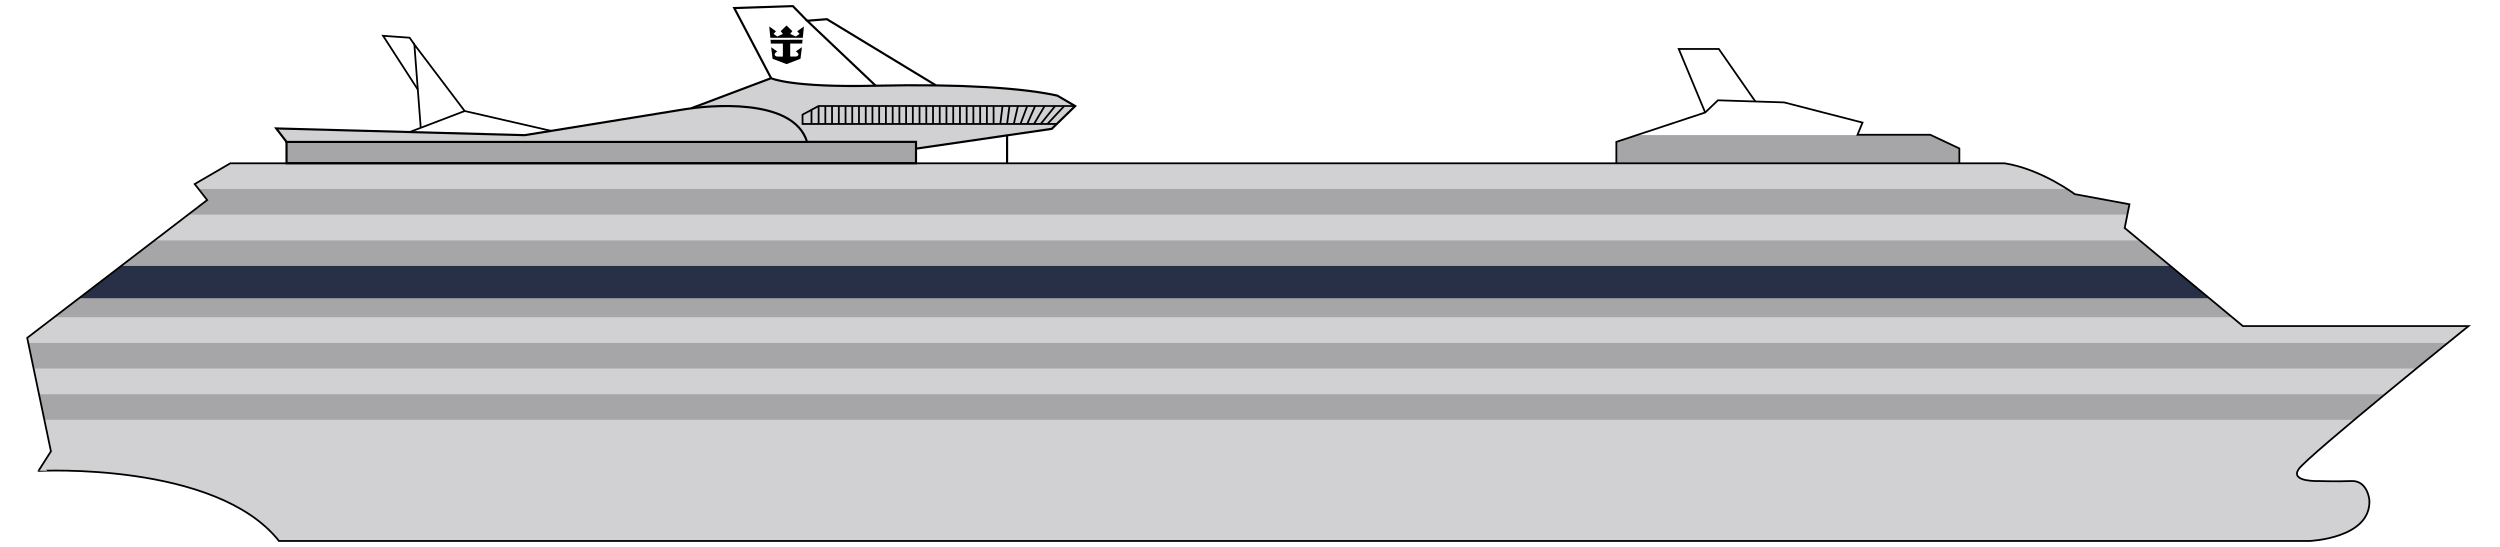 <?xml version="1.0" encoding="utf-8"?>
<!-- Generator: Adobe Illustrator 26.0.2, SVG Export Plug-In . SVG Version: 6.00 Build 0)  -->
<svg version="1.1" id="Layer_1" xmlns="http://www.w3.org/2000/svg" xmlns:xlink="http://www.w3.org/1999/xlink" x="0px" y="0px"
	 viewBox="0 0 368.64 80.64" style="enable-background:new 0 0 368.64 80.64;" xml:space="preserve">
<style type="text/css">
	.st0{fill:#D1D0D2;}
	.st1{clip-path:url(#SVGID_00000176749869594856161170000000230849200876294275_);fill:#A6A6A9;}
	.st2{clip-path:url(#SVGID_00000092441116313028535860000000338722163745794486_);}
	.st3{fill:#A6A6A9;}
	.st4{fill:#283048;stroke:#283048;stroke-width:1.96;stroke-miterlimit:10;}
	.st5{clip-path:url(#SVGID_00000116938933594892118600000001216901935045952934_);fill:#A6A6A9;}
	.st6{fill:none;stroke:#000000;stroke-width:0.263;stroke-miterlimit:10;}
	.st7{fill:none;stroke:#000000;stroke-width:0.318;stroke-miterlimit:10;}
	.st8{fill:#D1D0D2;stroke:#000000;stroke-width:0.318;stroke-miterlimit:10;}
	.st9{fill:none;}
</style>
<path class="st0" d="M101.91,15.97l11.79-4.44c0,0,2.86,1.4,15.41,1.11c12.55-0.29,21.89,0.35,26.8,1.46l2.63,1.54L155.09,19
	l-6.6,0.96l-13.51,1.97l0.08-1.01h-16.05C119.02,20.92,117.99,14.02,101.91,15.97"/>
<path class="st0" d="M41.14,79.77h299.4c0,0,9.11-0.35,8.84-6.04c0,0-0.26-2.89-2.63-2.8s-4.82,0-4.82,0s-4.29,0.18-2.98-1.75
	c1.31-1.93,25.05-21.1,25.05-21.1h-33.28L313.3,33.62l0.7-3.5l-8.06-1.49c0,0-4.9-3.68-10.33-4.55H33.96l-5.25,3.06l1.84,2.36
	L4.01,49.82l3.5,16.73l-1.84,2.89C5.67,69.44,31.85,68.04,41.14,79.77z"/>
<g>
	<defs>
		<rect id="SVGID_1_" x="42.25" y="20.92" width="92.82" height="3.15"/>
	</defs>
	<clipPath id="SVGID_00000124876051403035578490000005006485599731537833_">
		<use xlink:href="#SVGID_1_"  style="overflow:visible;"/>
	</clipPath>
	
		<rect x="-74.02" y="20.42" style="clip-path:url(#SVGID_00000124876051403035578490000005006485599731537833_);fill:#A6A6A9;" width="364.25" height="3.78"/>
</g>
<g>
	<defs>
		<path id="SVGID_00000062877454143363091060000006088668371412029614_" d="M41.14,79.77h299.4c0,0,9.11-0.35,8.84-6.04
			c0,0-0.26-2.89-2.63-2.8s-4.82,0-4.82,0s-4.29,0.18-2.98-1.75c1.31-1.93,25.05-21.1,25.05-21.1h-33.28L313.3,33.62l0.7-3.5
			l-8.06-1.49c0,0-4.9-3.68-10.33-4.55H33.96l-5.25,3.06l1.84,2.36L4.01,49.82l3.5,16.73l-1.84,2.89
			C5.67,69.44,31.85,68.04,41.14,79.77z"/>
	</defs>
	<clipPath id="SVGID_00000098935006168353429380000004236597346667678633_">
		<use xlink:href="#SVGID_00000062877454143363091060000006088668371412029614_"  style="overflow:visible;"/>
	</clipPath>
	<g style="clip-path:url(#SVGID_00000098935006168353429380000004236597346667678633_);">
		<rect x="4.01" y="58.12" class="st3" width="364.25" height="3.78"/>
		<rect x="4.01" y="54.34" class="st0" width="364.25" height="3.78"/>
		<rect x="4.01" y="50.56" class="st3" width="364.25" height="3.78"/>
		<rect x="4.01" y="46.77" class="st0" width="364.25" height="3.78"/>
		<rect x="4.01" y="42.99" class="st3" width="364.25" height="3.78"/>
		<rect x="4.01" y="39.21" class="st4" width="364.25" height="3.78"/>
		<rect x="4.01" y="35.43" class="st3" width="364.25" height="3.78"/>
		<rect x="4.01" y="31.64" class="st0" width="364.25" height="3.78"/>
		<rect x="4.01" y="27.86" class="st3" width="364.25" height="3.78"/>
		<rect x="4.01" y="20.29" class="st3" width="364.25" height="3.78"/>
		<rect x="4.01" y="24.08" class="st0" width="364.25" height="3.78"/>
	</g>
</g>
<g>
	<defs>
		<polyline id="SVGID_00000143588672240675301250000007368526235982759588_" points="288.92,24.08 288.92,21.89 284.62,19.87 
			273.9,19.87 274.64,18.08 263.08,15.1 253.32,14.79 251.44,16.59 238.34,20.92 238.34,24.08 		"/>
	</defs>
	<clipPath id="SVGID_00000080907582181499967070000007894947904847449776_">
		<use xlink:href="#SVGID_00000143588672240675301250000007368526235982759588_"  style="overflow:visible;"/>
	</clipPath>
	
		<rect x="4.81" y="19.92" style="clip-path:url(#SVGID_00000080907582181499967070000007894947904847449776_);fill:#A6A6A9;" width="364.25" height="4.15"/>
</g>
<path class="st6" d="M41.14,79.77h299.4c0,0,9.11-0.35,8.84-6.04c0,0-0.26-2.89-2.63-2.8s-4.82,0-4.82,0s-4.29,0.18-2.98-1.75
	c1.31-1.93,25.05-21.1,25.05-21.1h-33.28L313.3,33.62l0.7-3.5l-8.06-1.49c0,0-4.9-3.68-10.33-4.55H33.96l-5.25,3.06l1.84,2.36
	L4.01,49.82l3.5,16.73l-1.84,2.89C5.67,69.44,31.85,68.04,41.14,79.77z"/>
<rect x="42.25" y="20.92" class="st7" width="92.82" height="3.15"/>
<path class="st7" d="M101.91,15.97l11.79-4.44c0,0,2.86,1.4,15.41,1.11c12.55-0.29,21.89,0.35,26.8,1.46l2.63,1.54L155.09,19
	l-20.02,2.92l13.43-1.96v4.12"/>
<polyline class="st7" points="137.99,12.58 121.93,2.83 119.02,3.06 129.11,12.63 "/>
<polyline class="st7" points="113.7,11.52 108.27,1.19 116.91,0.9 119.02,3.06 "/>
<path d="M115.99,3.77c0.27,0.26,0.58,0.55,0.84,0.82l-0.31,0.4v0.02l0.82,0.37L117.9,5l-0.33-0.37V4.6c0.34-0.24,0.64-0.48,0.97-0.7
	l-0.16,1.67l-4.79,0l-0.16-1.67c0.33,0.22,0.63,0.46,0.97,0.7v0.03L114.06,5l0.55,0.38l0.82-0.37V4.99l-0.31-0.4
	c0.26-0.27,0.57-0.55,0.84-0.82H115.99"/>
<path d="M118.34,5.86l-0.05,0.56l-1.77,0l0,1.92l0.86-0.01c0.19,0,0.4-0.2,0.35-0.34c-0.05-0.19-0.22-0.32-0.38-0.42
	c0.03,0,0.62-0.44,0.9-0.62c-0.01,0.12-0.21,1.69-0.21,1.71L116,9.45h-0.03l-2.05-0.78c0-0.03-0.2-1.59-0.21-1.71
	c0.28,0.19,0.87,0.62,0.9,0.62c-0.16,0.1-0.33,0.23-0.38,0.42c-0.04,0.13,0.16,0.34,0.35,0.34l0.86,0.01l0-1.92l-1.77,0l-0.05-0.56
	L118.34,5.86"/>
<polyline class="st6" points="81.26,19.3 68.52,16.37 60.4,19.47 "/>
<polyline class="st6" points="68.52,16.37 61.1,6.56 62.04,18.85 "/>
<polyline class="st6" points="61.1,6.56 60.4,5.56 56.49,5.28 61.61,13.21 "/>
<polyline class="st6" points="158.54,15.63 120.71,15.63 118.34,16.9 118.34,18.28 155.83,18.28 "/>
<line class="st6" x1="120.71" y1="15.63" x2="120.71" y2="18.28"/>
<line class="st6" x1="121.7" y1="15.63" x2="121.7" y2="18.28"/>
<line class="st6" x1="122.69" y1="15.63" x2="122.69" y2="18.28"/>
<line class="st6" x1="123.69" y1="15.63" x2="123.69" y2="18.28"/>
<line class="st6" x1="124.68" y1="15.63" x2="124.68" y2="18.28"/>
<line class="st6" x1="125.67" y1="15.63" x2="125.67" y2="18.28"/>
<line class="st6" x1="126.66" y1="15.63" x2="126.66" y2="18.28"/>
<line class="st6" x1="127.66" y1="15.63" x2="127.66" y2="18.28"/>
<line class="st6" x1="128.65" y1="15.63" x2="128.65" y2="18.28"/>
<line class="st6" x1="129.64" y1="15.63" x2="129.64" y2="18.28"/>
<line class="st6" x1="130.63" y1="15.63" x2="130.63" y2="18.28"/>
<line class="st6" x1="131.63" y1="15.63" x2="131.63" y2="18.28"/>
<line class="st6" x1="132.62" y1="15.63" x2="132.62" y2="18.28"/>
<line class="st6" x1="133.61" y1="15.63" x2="133.61" y2="18.28"/>
<line class="st6" x1="134.6" y1="15.63" x2="134.6" y2="18.28"/>
<line class="st6" x1="135.59" y1="15.63" x2="135.59" y2="18.28"/>
<line class="st6" x1="136.59" y1="15.63" x2="136.59" y2="18.28"/>
<line class="st6" x1="137.58" y1="15.63" x2="137.58" y2="18.28"/>
<line class="st6" x1="138.57" y1="15.63" x2="138.57" y2="18.28"/>
<line class="st6" x1="139.56" y1="15.63" x2="139.56" y2="18.28"/>
<line class="st6" x1="140.56" y1="15.63" x2="140.56" y2="18.28"/>
<line class="st6" x1="141.55" y1="15.63" x2="141.55" y2="18.28"/>
<line class="st6" x1="142.54" y1="15.63" x2="142.54" y2="18.28"/>
<line class="st6" x1="143.53" y1="15.63" x2="143.53" y2="18.28"/>
<line class="st6" x1="144.53" y1="15.63" x2="144.53" y2="18.28"/>
<line class="st6" x1="145.52" y1="15.63" x2="145.52" y2="18.28"/>
<line class="st6" x1="146.51" y1="15.63" x2="146.51" y2="18.28"/>
<line class="st6" x1="147.83" y1="15.63" x2="147.5" y2="18.28"/>
<line class="st6" x1="148.85" y1="15.63" x2="148.5" y2="18.28"/>
<line class="st6" x1="150.1" y1="15.63" x2="149.49" y2="18.28"/>
<line class="st6" x1="151.47" y1="15.63" x2="150.48" y2="18.28"/>
<line class="st6" x1="152.64" y1="15.63" x2="151.47" y2="18.28"/>
<line class="st6" x1="154.04" y1="15.63" x2="152.47" y2="18.28"/>
<line class="st6" x1="155.59" y1="15.63" x2="153.46" y2="18.28"/>
<line class="st6" x1="156.93" y1="15.63" x2="154.45" y2="18.28"/>
<line class="st6" x1="119.66" y1="16.19" x2="119.66" y2="18.28"/>
<polyline class="st6" points="288.92,24.08 288.92,21.89 284.62,19.87 273.9,19.87 274.64,18.08 263.08,15.1 253.32,14.79 
	251.44,16.59 238.34,20.92 238.34,24.08 "/>
<polyline class="st6" points="258.84,14.97 253.45,7.22 247.54,7.22 251.44,16.59 "/>
<path class="st8" d="M42.25,20.92l-1.52-1.98l36.66,0.99c0,0,20.84-3.39,23.76-3.85s15.82-1.87,17.86,4.85H42.25z"/>
<rect x="272.67" y="26.18" class="st9" width="0.7" height="0"/>
</svg>
